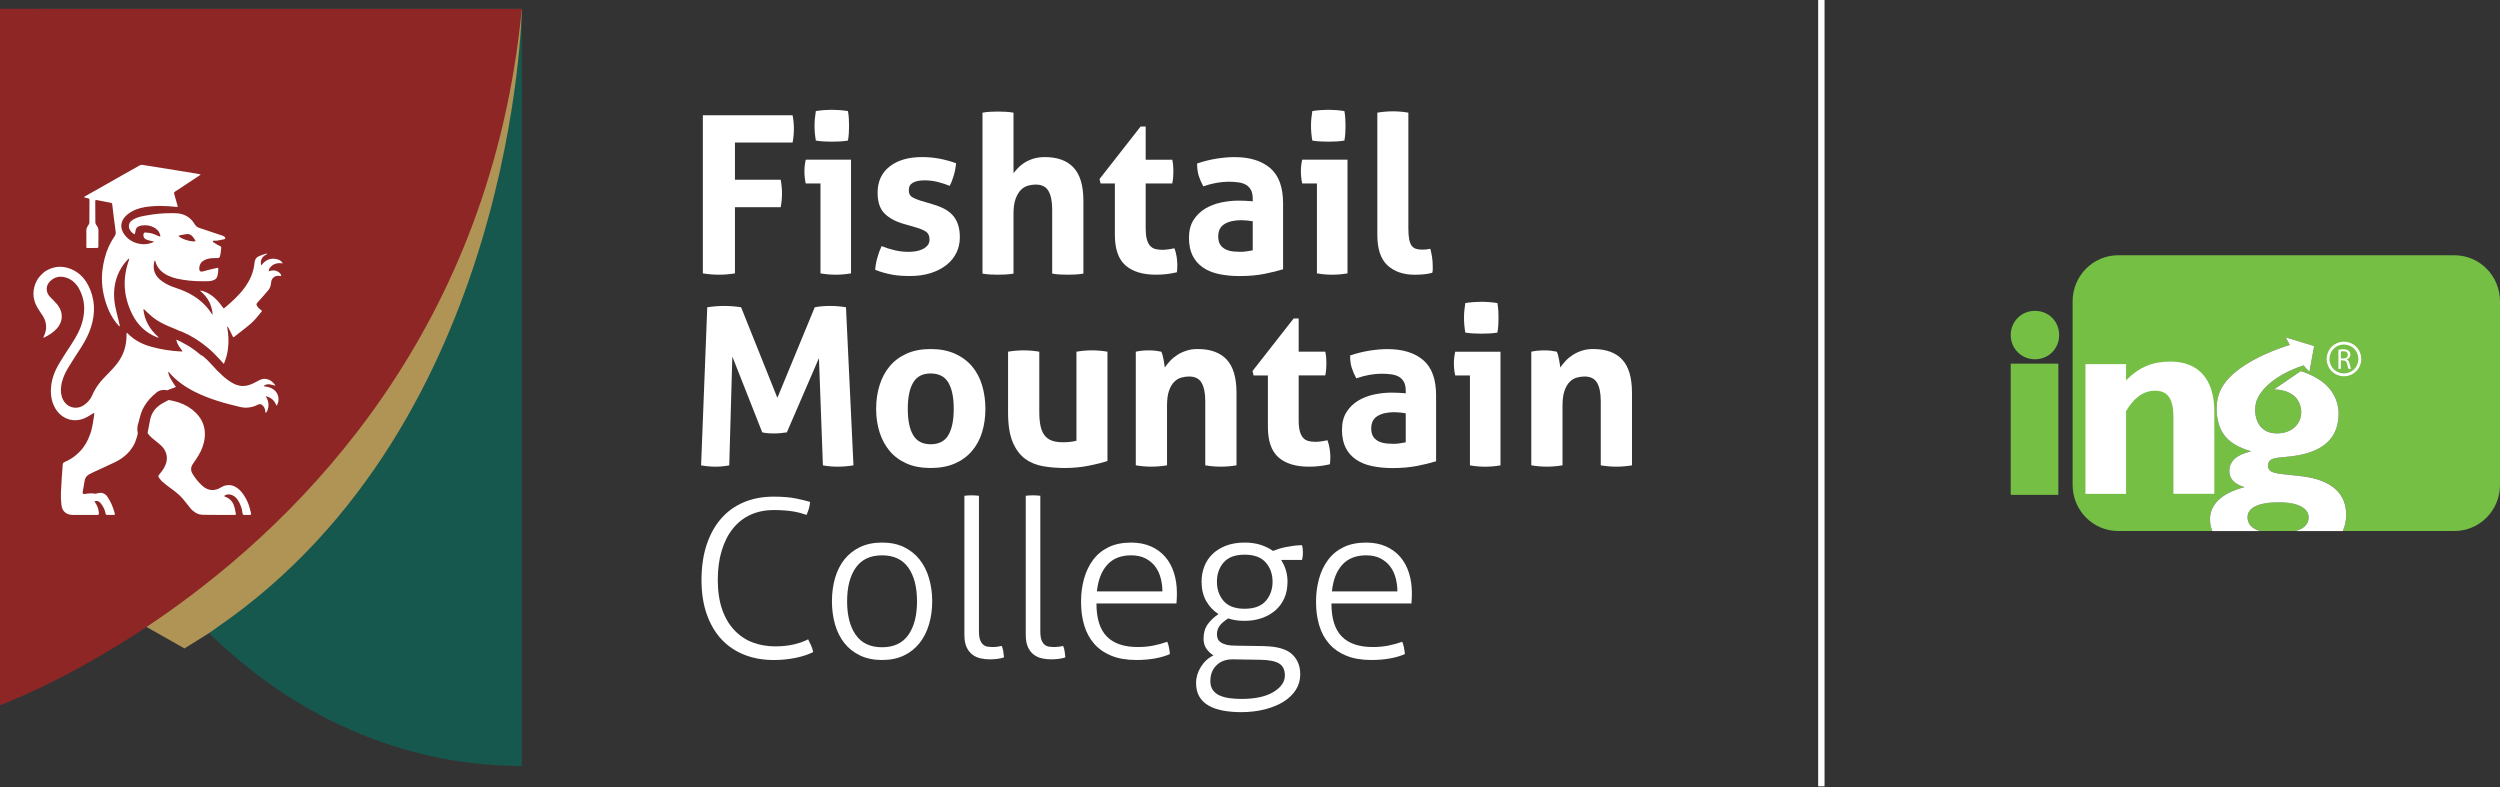<svg width="289" height="91" viewBox="0 0 289 91" fill="none" xmlns="http://www.w3.org/2000/svg">
<rect x="0" y="0" width="289" height="91" fill="#333333" stroke="none"/>
<path d="M60.323 1.021V88.551C45.383 88.551 31.813 81.755 21.744 70.669C10.886 58.713 4.109 41.757 4.109 22.96V1.021H60.325H60.323Z" fill="#16584E"/>
<path d="M60.321 1.021C60.321 1.021 59.68 48.769 25.078 72.537C24.728 72.777 24.395 73.044 24.034 73.269L21.323 74.959L14.312 70.99L60.321 1.021Z" fill="#B09455"/>
<path d="M60.323 1.021C56.732 37.966 35.241 59.728 18.924 71.123C8.383 78.487 0 81.519 0 81.519V1.021H60.323Z" fill="#8E2626"/>
<path d="M28.8 58.504C28.751 58.361 28.705 58.206 28.645 58.072C28.645 58.061 28.633 58.061 28.633 58.048C28.622 58.012 28.598 57.976 28.584 57.952C28.524 57.809 28.453 57.689 28.382 57.558C28.297 57.402 28.201 57.26 28.106 57.115C27.986 56.948 27.843 56.779 27.687 56.625C27.364 56.313 26.922 56.075 26.43 56.075C26.142 56.075 25.842 56.16 25.532 56.351C25.196 56.554 24.873 56.65 24.562 56.65C24.119 56.65 23.712 56.458 23.364 56.136C22.932 55.741 22.574 55.285 22.262 54.782C22.035 54.41 22.035 54.027 22.273 53.669C22.394 53.477 22.525 53.297 22.645 53.119C23.053 52.52 23.4 51.875 23.567 51.156C23.925 49.624 23.471 48.355 22.249 47.374C22.129 47.278 22.009 47.193 21.877 47.111C21.757 47.026 21.626 46.955 21.494 46.884C21.363 46.813 21.232 46.752 21.1 46.692C20.969 46.632 20.838 46.586 20.693 46.537C20.502 46.477 20.31 46.416 20.105 46.37C19.938 46.321 19.769 46.285 19.602 46.263C19.567 46.252 19.542 46.238 19.506 46.238H19.495C19.233 46.37 18.992 46.501 18.741 46.646C17.95 47.113 17.507 47.734 17.34 48.585C17.256 49.063 17.149 49.542 17.064 50.034V50.045C17.064 50.056 17.076 50.056 17.076 50.069C17.076 50.083 17.087 50.081 17.087 50.094C17.087 50.107 17.098 50.105 17.111 50.118C17.16 50.203 17.242 50.31 17.314 50.381C17.385 50.452 17.458 50.537 17.541 50.608C17.817 50.835 18.091 51.062 18.367 51.278C19.36 52.068 19.564 53.086 18.916 54.174C18.761 54.426 18.58 54.642 18.402 54.869C18.295 54.989 18.271 55.096 18.378 55.227C18.485 55.359 18.58 55.503 18.701 55.621C18.977 55.862 19.264 56.1 19.562 56.316C20.101 56.71 20.651 57.106 21.094 57.609C21.405 57.968 21.681 58.35 21.98 58.711C22.064 58.818 22.16 58.927 22.267 59.023H22.278L22.289 59.034C22.374 59.105 22.469 59.176 22.565 59.236C22.576 59.248 22.576 59.261 22.59 59.261C22.734 59.346 22.901 59.417 23.068 59.464C23.128 59.475 23.188 59.488 23.248 59.488C23.32 59.499 23.391 59.512 23.476 59.512C24.074 59.524 24.673 59.524 25.272 59.524H27.129C27.26 59.524 27.296 59.464 27.26 59.357C27.235 59.272 27.224 59.201 27.213 59.116C27.202 59.032 27.177 58.96 27.164 58.889C27.129 58.733 27.093 58.578 27.033 58.422C26.866 57.943 26.53 57.607 26.051 57.429C26.004 57.404 25.967 57.38 25.895 57.344C25.991 57.284 26.062 57.224 26.136 57.2C26.243 57.164 26.338 57.151 26.447 57.151C26.628 57.151 26.806 57.211 26.975 57.306C27.251 57.462 27.429 57.689 27.585 57.952C27.681 58.119 27.765 58.299 27.825 58.48C27.872 58.575 27.897 58.66 27.921 58.756C27.932 58.767 27.932 58.78 27.932 58.791C27.943 58.816 27.943 58.851 27.957 58.876C27.968 58.947 27.981 59.007 27.992 59.078C28.017 59.174 28.028 59.259 28.041 59.354C28.052 59.401 28.066 59.45 28.088 59.475C28.099 59.499 28.135 59.524 28.195 59.524H28.889C28.938 59.524 28.974 59.512 28.996 59.499C29.007 59.488 29.021 59.488 29.021 59.464C29.032 59.439 29.032 59.403 29.021 59.343C28.996 59.223 28.972 59.116 28.936 59.007C28.901 58.84 28.852 58.671 28.791 58.504H28.8ZM12.218 57.2C12.183 57.164 12.134 57.128 12.087 57.104C12.038 57.068 11.991 57.044 11.942 57.033C11.847 56.984 11.74 56.972 11.63 56.972C11.57 56.972 11.524 56.984 11.464 56.984C11.357 57.008 11.236 57.033 11.127 57.055C11.079 57.055 11.043 57.079 10.996 57.079H10.985C10.84 57.044 10.698 57.03 10.566 57.03C10.315 57.03 10.052 57.066 9.801 57.102C9.765 57.102 9.741 57.113 9.705 57.113C9.68 57.113 9.656 57.113 9.645 57.088C9.596 57.077 9.574 57.064 9.574 57.017C9.549 56.981 9.549 56.932 9.562 56.861C9.634 56.418 9.707 55.986 9.79 55.546C9.814 55.45 9.836 55.354 9.885 55.27C9.91 55.185 9.957 55.127 10.017 55.067C10.101 54.96 10.208 54.876 10.339 54.815C10.52 54.731 10.675 54.648 10.842 54.564C11.693 54.168 12.554 53.785 13.394 53.38C13.536 53.308 13.67 53.235 13.801 53.153C13.908 53.092 14.004 53.032 14.099 52.961L14.124 52.937C14.231 52.865 14.34 52.781 14.435 52.696C14.531 52.612 14.627 52.529 14.723 52.434C14.807 52.349 14.878 52.278 14.938 52.193C14.974 52.169 14.999 52.133 15.023 52.108C15.034 52.097 15.034 52.084 15.048 52.073C15.132 51.966 15.203 51.87 15.275 51.75C15.286 51.739 15.299 51.715 15.31 51.701C15.335 51.666 15.346 51.641 15.37 51.605C15.466 51.45 15.551 51.283 15.622 51.113C15.682 50.958 15.742 50.802 15.789 50.635C15.849 50.468 15.896 50.288 15.931 50.096C15.825 49.642 15.882 49.235 15.991 48.912C16.04 48.756 16.076 48.6 16.123 48.433C16.23 48.001 16.363 47.512 16.637 47.033C16.973 46.434 17.452 45.895 18.097 45.37C18.324 45.179 18.636 45.072 18.948 45.072C18.983 45.072 19.043 45.072 19.079 45.083C19.164 45.094 19.259 45.107 19.342 45.118C19.437 45.072 19.533 45.034 19.629 44.998C19.796 44.927 19.965 44.867 20.132 44.818C20.203 44.794 20.263 44.758 20.334 44.733C20.143 44.435 19.941 44.17 19.785 43.883C19.618 43.607 19.473 43.309 19.437 42.973C19.473 42.984 19.497 42.997 19.522 43.019C20.372 44.026 21.436 44.756 22.599 45.33C24.239 46.145 25.973 46.623 27.745 47.042C27.972 47.102 28.199 47.127 28.426 47.127C28.918 47.127 29.384 47.006 29.84 46.768C29.911 46.733 29.971 46.719 30.043 46.719C30.114 46.719 30.187 46.744 30.27 46.79C30.51 46.971 30.641 47.222 30.666 47.52C30.666 47.581 30.677 47.652 30.69 47.712C30.701 47.712 30.715 47.723 30.739 47.723C30.786 47.652 30.86 47.581 30.895 47.496C31.147 46.897 31.051 46.334 30.715 45.795C31.325 45.94 31.743 46.285 31.959 46.908C32.008 46.824 32.044 46.788 32.066 46.752C32.353 46.129 32.162 45.399 31.599 45.005C31.323 44.814 31.024 44.729 30.701 44.682C30.641 44.682 30.57 44.658 30.51 44.647V44.587C30.666 44.48 30.846 44.42 31.038 44.42C31.073 44.42 31.109 44.42 31.158 44.431C31.374 44.455 31.601 44.526 31.841 44.587C31.817 44.551 31.817 44.515 31.792 44.491C31.757 44.431 31.708 44.384 31.672 44.348C31.541 44.181 31.385 44.05 31.204 43.952C31.193 43.952 31.193 43.941 31.18 43.941C31.131 43.916 31.06 43.892 31 43.87C30.975 43.856 30.951 43.856 30.928 43.845C30.917 43.832 30.893 43.832 30.868 43.832C30.833 43.821 30.784 43.807 30.737 43.807C30.688 43.796 30.641 43.796 30.592 43.796C30.39 43.796 30.185 43.845 29.982 43.952C29.876 44.001 29.791 44.059 29.684 44.108H29.673C29.542 44.179 29.41 44.239 29.279 44.313C28.896 44.493 28.489 44.624 28.07 44.624C27.95 44.624 27.83 44.613 27.712 44.589C27.581 44.564 27.449 44.529 27.316 44.482C27.22 44.446 27.135 44.411 27.04 44.362C26.968 44.326 26.895 44.29 26.824 44.242C26.643 44.146 26.452 44.014 26.274 43.883C25.88 43.585 25.519 43.249 25.185 42.901C25.161 42.89 25.125 42.866 25.101 42.841C25.041 42.781 24.98 42.71 24.92 42.636C24.776 42.481 24.633 42.338 24.502 42.182C24.166 41.811 23.832 41.477 23.46 41.165C23.329 41.129 23.22 41.045 23.113 40.962C22.837 40.722 22.549 40.495 22.238 40.281C21.735 39.945 21.16 39.622 20.502 39.311C20.466 39.311 20.417 39.286 20.37 39.275C20.441 39.562 20.537 39.789 20.669 39.994C20.813 40.199 20.956 40.401 21.1 40.604C21.065 40.615 21.051 40.629 21.04 40.629H20.92C19.747 40.582 18.598 40.388 17.461 40.079C17.329 40.043 17.198 40.008 17.078 39.959C16.862 39.887 16.659 39.814 16.454 39.718C16.348 39.669 16.252 39.622 16.156 39.576C16.049 39.527 15.954 39.469 15.858 39.409C15.702 39.313 15.546 39.217 15.39 39.097C15.341 39.061 15.284 39.012 15.235 38.966C15.079 38.859 14.936 38.725 14.803 38.583L14.732 38.511C14.72 38.5 14.682 38.487 14.66 38.476C14.649 38.5 14.636 38.511 14.636 38.525C14.625 38.574 14.625 38.621 14.625 38.67C14.649 39.903 14.302 41.027 13.558 41.998C13.211 42.452 12.817 42.872 12.41 43.278C11.691 43.983 11.056 44.749 10.662 45.695C10.471 46.149 10.135 46.532 9.716 46.822C9.404 47.037 9.071 47.133 8.746 47.133C8.147 47.133 7.572 46.799 7.274 46.176C7.034 45.684 6.998 45.159 7.072 44.631C7.178 43.865 7.479 43.171 7.873 42.525C8.352 41.735 8.855 40.969 9.358 40.19C9.836 39.435 10.255 38.67 10.52 37.819C11.047 36.167 10.998 34.538 10.197 32.982C9.669 31.965 8.881 31.259 7.755 30.947C7.479 30.876 7.216 30.84 6.94 30.84C6.33 30.84 5.743 31.032 5.239 31.355C5.119 31.439 4.999 31.535 4.892 31.642C4.725 31.798 4.556 31.978 4.425 32.169C4.414 32.183 4.414 32.194 4.4 32.205C4.4 32.205 4.4 32.216 4.389 32.216C4.389 32.227 4.378 32.227 4.378 32.241C4.342 32.301 4.293 32.372 4.258 32.443C4.198 32.55 4.151 32.659 4.102 32.766C3.67 33.855 3.85 34.896 4.509 35.854C4.665 36.081 4.832 36.321 4.977 36.559C5.431 37.325 5.444 38.115 5.048 38.917C5.037 38.952 5.024 38.988 5.012 39.048C5.059 39.037 5.084 39.037 5.097 39.023C5.66 38.748 6.174 38.425 6.593 37.957C7.252 37.203 7.323 36.245 6.773 35.408C6.617 35.168 6.401 34.954 6.199 34.738C6.054 34.571 5.876 34.427 5.731 34.26C5.264 33.71 5.288 32.991 5.803 32.501C6.15 32.154 6.568 31.987 7 31.987C7.216 31.987 7.432 32.023 7.646 32.094C8.365 32.321 8.868 32.835 9.202 33.494C9.801 34.643 9.861 35.851 9.549 37.085C9.309 38.042 8.843 38.892 8.305 39.718C7.791 40.508 7.263 41.299 6.784 42.113C6.281 42.988 5.934 43.921 5.887 44.952C5.852 45.778 5.994 46.557 6.426 47.262C6.929 48.099 7.779 48.58 8.688 48.58C8.928 48.58 9.155 48.544 9.393 48.484C9.872 48.353 10.29 48.088 10.698 47.825C10.745 47.79 10.805 47.765 10.889 47.73V47.935C10.805 48.424 10.758 48.927 10.638 49.419C10.589 49.646 10.531 49.873 10.457 50.089C10.313 50.508 10.135 50.915 9.919 51.287C9.919 51.287 9.919 51.298 9.908 51.298C9.801 51.478 9.68 51.657 9.549 51.826C9.418 51.993 9.273 52.162 9.117 52.304C8.819 52.603 8.483 52.868 8.1 53.095C8.004 53.155 7.897 53.202 7.802 53.251C7.695 53.311 7.586 53.357 7.479 53.406C7.468 53.417 7.454 53.431 7.443 53.431C7.312 53.491 7.263 53.562 7.252 53.693C7.181 54.746 7.085 55.801 7.049 56.855C7.025 57.297 7.038 57.74 7.085 58.184C7.096 58.279 7.109 58.388 7.12 58.482C7.227 59.152 7.708 59.512 8.389 59.524H11.25C11.392 59.524 11.441 59.475 11.43 59.332C11.406 58.878 11.263 58.457 10.998 58.088C10.974 58.052 10.949 58.003 10.914 57.968C10.998 57.932 11.081 57.907 11.154 57.907C11.335 57.907 11.501 58.003 11.657 58.195C11.933 58.542 12.125 58.925 12.207 59.368C12.232 59.475 12.267 59.524 12.387 59.524H13.153C13.26 59.524 13.298 59.488 13.273 59.379C13.082 58.66 12.819 57.99 12.387 57.38C12.327 57.309 12.281 57.248 12.22 57.2H12.218ZM31.278 30.863C31.158 30.994 31.062 31.15 31.062 31.366C31.253 31.294 31.434 31.259 31.601 31.259C31.841 31.259 32.079 31.343 32.295 31.522C32.402 31.617 32.498 31.724 32.511 31.916C32.44 31.904 32.391 31.904 32.344 31.891C32.284 31.88 32.224 31.88 32.177 31.88C31.723 31.88 31.376 32.178 31.34 32.67C31.316 32.993 31.22 33.305 31.017 33.545C30.621 34.013 30.227 34.467 29.82 34.91C29.64 35.101 29.593 35.172 29.724 35.388C29.831 35.555 29.976 35.7 30.132 35.807C30.299 35.938 30.334 35.927 30.178 36.094C29.82 36.526 29.484 36.969 29.076 37.338C28.442 37.888 27.761 38.391 27.102 38.919C27.042 38.968 27.006 38.979 26.982 38.979C26.946 38.979 26.922 38.93 26.875 38.834C26.73 38.511 26.563 38.2 26.396 37.877C26.385 37.842 26.347 37.817 26.312 37.781C26.3 37.77 26.287 37.77 26.252 37.757C26.418 38.643 26.467 39.504 26.347 40.355C26.276 40.929 26.12 41.503 25.88 42.067C25.688 41.875 25.508 41.659 25.317 41.457C24.898 40.989 24.455 40.559 23.988 40.177C23.077 39.411 22.095 38.799 21.031 38.345C20.96 38.32 20.9 38.296 20.829 38.273C20.818 38.273 20.793 38.262 20.78 38.262L20.709 38.238C20.457 38.106 20.219 38.011 19.967 37.915C19.8 37.844 19.62 37.773 19.453 37.699C18.794 37.412 18.173 37.089 17.61 36.633C17.311 36.395 17.047 36.118 16.759 35.856L16.639 35.736C16.615 35.749 16.604 35.76 16.579 35.771C16.71 37.076 17.345 38.117 18.327 38.979C18.316 38.99 18.302 39.015 18.291 39.026C18.231 39.001 18.171 39.001 18.111 38.979C16.831 38.451 15.896 37.554 15.286 36.321C14.268 34.286 14.137 32.192 14.914 30.048C14.925 30.012 14.925 29.963 14.938 29.928L14.903 29.892C14.832 29.952 14.758 29.999 14.7 30.072C14.211 30.587 13.85 31.186 13.587 31.833C13.144 32.971 13.098 34.144 13.3 35.317C13.349 35.569 13.407 35.82 13.467 36.072C13.587 36.586 13.719 37.089 13.839 37.592C13.85 37.639 13.85 37.677 13.828 37.735C13.792 37.699 13.732 37.663 13.696 37.628C13.013 36.873 12.559 35.987 12.247 35.03C11.853 33.797 11.684 32.539 11.84 31.234C11.9 30.756 11.982 30.288 12.102 29.845C12.329 28.959 12.69 28.122 13.227 27.343C13.358 27.163 13.407 26.996 13.371 26.769C13.227 25.727 13.095 24.674 12.975 23.632C12.964 23.583 12.951 23.537 12.926 23.512V23.501C12.902 23.465 12.855 23.452 12.806 23.441C12.256 23.345 11.717 23.236 11.179 23.129C11.154 23.118 11.13 23.118 11.107 23.118C11.036 23.118 11.012 23.165 11.012 23.274C11.012 24.089 11.012 24.901 11.023 25.716C11.023 25.812 11.058 25.921 11.13 26.003C11.274 26.183 11.37 26.386 11.381 26.626C11.381 27.261 11.37 27.884 11.37 28.505C11.37 28.625 11.321 28.661 11.214 28.661C10.856 28.661 10.484 28.672 10.126 28.672H10.09C10.005 28.672 9.97 28.623 9.983 28.53V26.615C9.983 26.399 10.09 26.208 10.21 26.028C10.27 25.943 10.331 25.836 10.331 25.74C10.342 24.866 10.331 23.993 10.342 23.118C10.342 22.998 10.293 22.951 10.186 22.927C10.03 22.902 9.888 22.855 9.732 22.82V22.771C9.781 22.735 9.816 22.7 9.863 22.675C11.43 21.789 13 20.903 14.556 20.017C15.094 19.719 15.622 19.418 16.147 19.12C16.207 19.084 16.303 19.049 16.388 19.049C16.412 19.049 16.434 19.06 16.459 19.06C17.777 19.265 19.092 19.479 20.421 19.694C21.247 19.839 22.087 19.97 22.912 20.102C22.997 20.113 23.068 20.137 23.2 20.173C23.115 20.233 23.079 20.28 23.033 20.304C22.1 20.928 21.165 21.549 20.219 22.161C20.123 22.232 20.099 22.292 20.134 22.401C20.265 22.833 20.386 23.276 20.506 23.706C20.566 23.873 20.566 23.922 20.457 23.922C20.421 23.922 20.386 23.911 20.337 23.911C19.713 23.851 19.092 23.804 18.469 23.804C18.062 23.804 17.668 23.828 17.26 23.875H17.225C16.519 23.96 15.836 24.102 15.214 24.463C14.988 24.594 14.772 24.739 14.591 24.917C13.897 25.576 13.837 26.377 14.4 27.143C14.854 27.753 15.562 28.125 16.292 28.209C16.399 28.22 16.519 28.234 16.628 28.234C16.975 28.234 17.309 28.162 17.634 28.029C17.681 28.004 17.719 27.98 17.815 27.933C17.694 27.909 17.634 27.884 17.574 27.873C17.369 27.824 17.167 27.788 16.975 27.717C16.688 27.622 16.544 27.394 16.579 27.118C16.59 26.974 16.65 26.878 16.795 26.878H16.82C17.071 26.902 17.334 26.927 17.574 26.985C17.85 27.069 18.102 27.201 18.351 27.308C18.411 27.332 18.471 27.332 18.531 27.332C18.531 27.283 18.531 27.212 18.52 27.165C18.4 26.733 18.113 26.435 17.719 26.255C17.421 26.112 17.109 26.039 16.786 26.039C16.715 26.039 16.644 26.039 16.57 26.05C16.463 26.05 16.343 26.061 16.234 26.099C15.898 26.17 15.695 26.361 15.66 26.722C15.649 26.771 15.649 26.818 15.635 26.865C15.611 26.936 15.6 27.009 15.575 27.081C15.504 27.045 15.408 27.02 15.348 26.96C15.132 26.78 14.941 26.553 14.905 26.255C14.87 25.858 15.05 25.585 15.373 25.393C15.78 25.142 16.234 25.035 16.69 24.95C16.75 24.939 16.811 24.926 16.871 24.915C17.841 24.734 18.81 24.639 19.791 24.639C19.958 24.639 20.139 24.65 20.306 24.65C21.252 24.674 22.017 25.093 22.507 25.919C22.652 26.146 22.819 26.277 23.057 26.35C23.919 26.638 24.769 26.925 25.63 27.212C25.726 27.247 25.833 27.283 25.929 27.343C25.989 27.379 26.036 27.45 26.049 27.523C26.049 27.559 25.978 27.644 25.929 27.655C25.642 27.715 25.354 27.775 25.078 27.822H24.707C24.671 27.833 24.611 27.846 24.6 27.871C24.589 27.906 24.611 27.966 24.649 27.991C24.876 28.134 25.116 28.303 25.368 28.41C25.524 28.481 25.608 28.541 25.57 28.721C25.535 28.997 25.521 29.284 25.45 29.558C25.403 29.785 25.308 29.834 25.103 29.834H24.84C24.408 29.834 23.965 29.883 23.582 30.097C23.2 30.313 23.033 30.647 23.033 31.079C23.033 31.283 23.128 31.401 23.309 31.401C23.333 31.401 23.355 31.39 23.393 31.39C23.573 31.355 23.752 31.294 23.932 31.246C24.304 31.161 24.673 31.054 25.045 30.983C25.092 30.97 25.13 30.958 25.152 30.958C25.223 30.958 25.247 31.018 25.236 31.15C25.225 31.377 25.201 31.617 25.152 31.844C25.092 32.132 24.911 32.336 24.624 32.408C24.457 32.457 24.301 32.503 24.134 32.503C23.907 32.514 23.68 32.514 23.451 32.514C22.423 32.514 21.392 32.43 20.375 32.192C19.705 32.025 19.07 31.76 18.567 31.27C18.269 30.972 18.064 30.625 17.968 30.217C17.957 30.181 17.933 30.146 17.884 30.097C17.872 30.157 17.848 30.204 17.835 30.264C17.608 31.221 17.942 31.94 18.721 32.503C19.199 32.851 19.727 33.089 20.288 33.269C21.042 33.521 21.784 33.819 22.454 34.262C23.255 34.776 23.927 35.424 24.442 36.225C24.477 36.285 24.513 36.332 24.584 36.381C24.549 35.842 24.404 35.328 24.166 34.85C23.914 34.371 23.567 33.975 23.148 33.627C23.16 33.616 23.16 33.603 23.173 33.592C23.233 33.592 23.293 33.603 23.353 33.616C24.072 33.819 24.658 34.24 25.161 34.778C25.388 35.019 25.568 35.293 25.771 35.555C25.806 35.604 25.831 35.64 25.866 35.64C25.891 35.64 25.915 35.629 25.951 35.604C26.777 34.899 27.603 34.18 28.248 33.294C28.894 32.419 29.326 31.462 29.421 30.373C29.446 30.015 29.624 29.75 29.949 29.607C30.201 29.5 30.463 29.416 30.715 29.331C30.726 29.32 30.75 29.32 30.762 29.32C30.811 29.32 30.857 29.345 30.906 29.356C30.666 29.487 30.416 29.607 30.283 29.859C30.152 30.11 30.103 30.373 30.198 30.685C30.581 30.181 31.035 29.905 31.574 29.905C31.73 29.905 31.897 29.93 32.077 29.977C32.376 30.061 32.616 30.264 32.676 30.455C32.545 30.431 32.413 30.42 32.293 30.42C31.91 30.42 31.563 30.551 31.276 30.863H31.278ZM20.635 27.261C20.838 27.559 21.819 27.906 22.407 27.906C22.492 27.906 22.563 27.895 22.623 27.882C22.552 27.762 22.492 27.655 22.42 27.546C22.229 27.247 21.988 27.054 21.655 27.054C21.583 27.054 21.523 27.067 21.452 27.078C21.236 27.114 21.02 27.15 20.806 27.198C20.746 27.21 20.7 27.234 20.64 27.259L20.635 27.261Z" fill="white"/>
<path d="M81.25 13.326H91.621C91.724 13.834 91.773 14.352 91.773 14.878C91.773 15.437 91.722 15.971 91.621 16.478H84.961V20.775H90.248C90.35 21.318 90.399 21.843 90.399 22.351C90.399 22.894 90.348 23.426 90.248 23.951H84.961V31.602C84.317 31.705 83.708 31.756 83.131 31.756C82.503 31.756 81.878 31.705 81.25 31.602V13.326Z" fill="white"/>
<path d="M94.847 21.206H93.144C93.092 20.986 93.055 20.752 93.03 20.507C93.005 20.262 92.992 20.029 92.992 19.808C92.992 19.352 93.043 18.902 93.144 18.461H98.379V31.602C97.769 31.704 97.175 31.756 96.601 31.756C96.026 31.756 95.457 31.704 94.847 31.602V21.206ZM94.312 16.249C94.21 15.672 94.161 15.104 94.161 14.546C94.161 13.987 94.212 13.437 94.312 12.843C94.599 12.792 94.909 12.754 95.24 12.729C95.57 12.705 95.873 12.691 96.142 12.691C96.429 12.691 96.743 12.705 97.084 12.729C97.422 12.754 97.736 12.792 98.023 12.843C98.074 13.13 98.108 13.415 98.126 13.693C98.141 13.974 98.15 14.256 98.15 14.546C98.15 14.817 98.141 15.096 98.126 15.385C98.108 15.672 98.074 15.961 98.023 16.249C97.736 16.3 97.427 16.333 97.095 16.351C96.763 16.369 96.456 16.376 96.167 16.376C95.895 16.376 95.59 16.367 95.252 16.351C94.913 16.333 94.599 16.3 94.31 16.249H94.312Z" fill="white"/>
<path d="M104.475 25.885C103.527 25.613 102.786 25.21 102.252 24.678C101.717 24.144 101.45 23.345 101.45 22.276C101.45 20.99 101.911 19.981 102.835 19.251C103.759 18.523 105.016 18.158 106.608 18.158C107.269 18.158 107.921 18.218 108.565 18.336C109.208 18.454 109.86 18.632 110.521 18.871C110.488 19.311 110.403 19.77 110.268 20.242C110.132 20.716 109.972 21.132 109.785 21.486C109.377 21.317 108.93 21.168 108.438 21.041C107.946 20.914 107.429 20.849 106.888 20.849C106.312 20.849 105.862 20.939 105.542 21.117C105.219 21.295 105.059 21.578 105.059 21.967C105.059 22.357 105.172 22.602 105.401 22.755C105.631 22.907 105.956 23.051 106.381 23.187L107.83 23.619C108.304 23.755 108.732 23.919 109.115 24.115C109.495 24.311 109.822 24.552 110.094 24.839C110.366 25.126 110.577 25.482 110.728 25.907C110.88 26.33 110.958 26.847 110.958 27.459C110.958 28.071 110.826 28.67 110.564 29.213C110.301 29.756 109.92 30.226 109.42 30.624C108.919 31.023 108.313 31.337 107.603 31.564C106.891 31.793 106.087 31.907 105.188 31.907C104.78 31.907 104.409 31.893 104.07 31.869C103.732 31.844 103.405 31.802 103.091 31.742C102.777 31.682 102.467 31.61 102.162 31.526C101.858 31.441 101.528 31.332 101.172 31.196C101.205 30.738 101.285 30.277 101.415 29.812C101.541 29.346 101.706 28.892 101.911 28.452C102.47 28.672 102.999 28.837 103.5 28.948C103.999 29.059 104.52 29.113 105.063 29.113C105.301 29.113 105.559 29.093 105.838 29.05C106.118 29.008 106.376 28.933 106.612 28.821C106.851 28.712 107.049 28.567 107.209 28.389C107.369 28.211 107.452 27.98 107.452 27.69C107.452 27.283 107.329 26.991 107.082 26.813C106.837 26.635 106.494 26.479 106.054 26.343L104.478 25.885H104.475Z" fill="white"/>
<path d="M113.578 13.023C113.865 12.972 114.164 12.939 114.466 12.921C114.771 12.903 115.067 12.896 115.357 12.896C115.646 12.896 115.942 12.905 116.245 12.921C116.55 12.939 116.855 12.972 117.16 13.023V20.013C117.278 19.862 117.436 19.679 117.63 19.468C117.823 19.256 118.066 19.054 118.353 18.858C118.64 18.664 118.988 18.497 119.395 18.361C119.802 18.226 120.268 18.159 120.793 18.159C122.251 18.159 123.355 18.566 124.11 19.379C124.864 20.191 125.241 21.471 125.241 23.217V31.629C124.936 31.68 124.631 31.714 124.326 31.731C124.021 31.749 123.725 31.756 123.435 31.756C123.146 31.756 122.85 31.747 122.547 31.731C122.242 31.714 121.937 31.68 121.632 31.629V24.183C121.632 23.268 121.487 22.564 121.2 22.072C120.913 21.581 120.421 21.336 119.727 21.336C119.439 21.336 119.141 21.378 118.838 21.462C118.533 21.547 118.257 21.712 118.012 21.959C117.768 22.206 117.563 22.549 117.403 22.987C117.24 23.428 117.16 24.005 117.16 24.715V31.629C116.855 31.68 116.55 31.714 116.245 31.731C115.94 31.749 115.644 31.756 115.357 31.756C115.07 31.756 114.776 31.747 114.48 31.731C114.184 31.714 113.883 31.68 113.578 31.629V13.023Z" fill="white"/>
<path d="M128.88 21.207H127.228L127.102 20.7L131.854 14.625H132.44V18.463H135.516C135.567 18.717 135.601 18.946 135.619 19.148C135.634 19.351 135.643 19.565 135.643 19.783C135.643 20.021 135.634 20.248 135.619 20.468C135.601 20.689 135.567 20.934 135.516 21.205H132.44V26.365C132.44 26.891 132.482 27.314 132.567 27.637C132.651 27.959 132.774 28.213 132.936 28.398C133.096 28.585 133.295 28.712 133.533 28.779C133.769 28.845 134.049 28.881 134.372 28.881C134.626 28.881 134.875 28.859 135.122 28.816C135.367 28.774 135.583 28.736 135.77 28.703C135.888 29.026 135.973 29.36 136.024 29.707C136.075 30.054 136.099 30.363 136.099 30.635C136.099 30.822 136.095 30.978 136.086 31.105C136.077 31.232 136.064 31.354 136.048 31.474C135.269 31.661 134.463 31.755 133.633 31.755C132.09 31.755 130.913 31.394 130.1 30.675C129.288 29.956 128.88 28.781 128.88 27.156V21.207Z" fill="white"/>
<path d="M144.816 22.962C144.816 22.554 144.747 22.225 144.613 21.971C144.478 21.717 144.291 21.517 144.055 21.374C143.816 21.23 143.525 21.134 143.177 21.083C142.83 21.032 142.445 21.007 142.022 21.007C141.107 21.007 140.132 21.185 139.099 21.541C138.861 21.101 138.685 20.686 138.565 20.297C138.447 19.907 138.387 19.442 138.387 18.899C139.133 18.645 139.878 18.458 140.624 18.34C141.37 18.222 142.064 18.162 142.708 18.162C144.471 18.162 145.847 18.585 146.837 19.433C147.828 20.281 148.324 21.637 148.324 23.5V31.125C147.73 31.312 147.011 31.49 146.165 31.659C145.317 31.828 144.36 31.913 143.293 31.913C142.43 31.913 141.637 31.837 140.916 31.683C140.195 31.532 139.578 31.276 139.059 30.922C138.543 30.566 138.144 30.11 137.864 29.549C137.586 28.99 137.445 28.304 137.445 27.489C137.445 26.675 137.619 25.994 137.966 25.444C138.313 24.894 138.763 24.453 139.313 24.121C139.863 23.792 140.477 23.554 141.156 23.409C141.833 23.264 142.512 23.193 143.189 23.193C143.681 23.193 144.222 23.218 144.816 23.269V22.964V22.962ZM144.816 25.579C144.613 25.546 144.393 25.517 144.155 25.49C143.917 25.466 143.705 25.453 143.52 25.453C142.69 25.453 142.033 25.602 141.55 25.898C141.067 26.194 140.827 26.672 140.827 27.334C140.827 27.774 140.92 28.113 141.105 28.351C141.292 28.589 141.517 28.763 141.78 28.872C142.042 28.983 142.32 29.05 142.619 29.074C142.915 29.099 143.173 29.112 143.393 29.112C143.647 29.112 143.901 29.092 144.155 29.05C144.409 29.008 144.629 28.97 144.816 28.936V25.582V25.579Z" fill="white"/>
<path d="M152.237 21.206H150.534C150.483 20.986 150.445 20.752 150.421 20.507C150.396 20.262 150.383 20.029 150.383 19.808C150.383 19.352 150.434 18.902 150.534 18.461H155.77V31.602C155.16 31.704 154.566 31.756 153.991 31.756C153.417 31.756 152.847 31.704 152.237 31.602V21.206ZM151.703 16.249C151.6 15.672 151.552 15.104 151.552 14.546C151.552 13.987 151.603 13.437 151.703 12.843C151.99 12.792 152.299 12.754 152.631 12.729C152.961 12.705 153.263 12.691 153.533 12.691C153.82 12.691 154.134 12.705 154.474 12.729C154.813 12.754 155.127 12.792 155.414 12.843C155.465 13.13 155.498 13.415 155.516 13.693C155.532 13.974 155.541 14.256 155.541 14.546C155.541 14.817 155.532 15.096 155.516 15.385C155.498 15.672 155.465 15.961 155.414 16.249C155.127 16.3 154.817 16.333 154.485 16.351C154.154 16.369 153.847 16.376 153.557 16.376C153.286 16.376 152.981 16.367 152.642 16.351C152.304 16.333 151.99 16.3 151.701 16.249H151.703Z" fill="white"/>
<path d="M159.223 13.023C159.833 12.92 160.434 12.869 161.029 12.869C161.623 12.869 162.197 12.92 162.807 13.023V26.366C162.807 26.891 162.836 27.314 162.896 27.637C162.954 27.96 163.048 28.209 163.175 28.387C163.301 28.565 163.466 28.688 163.671 28.757C163.874 28.826 164.129 28.859 164.432 28.859C164.568 28.859 164.715 28.85 164.877 28.835C165.038 28.817 165.196 28.792 165.347 28.759C165.534 29.453 165.625 30.13 165.625 30.791V31.161C165.625 31.272 165.608 31.395 165.574 31.53C165.303 31.615 164.978 31.675 164.595 31.709C164.214 31.742 163.862 31.76 163.54 31.76C162.235 31.76 161.189 31.399 160.401 30.68C159.613 29.961 159.219 28.786 159.219 27.161V13.029L159.223 13.023Z" fill="white"/>
<path d="M81.757 35.521C82.434 35.418 83.086 35.367 83.714 35.367C84.375 35.367 85.027 35.418 85.671 35.521L89.864 45.992L94.185 35.521C94.711 35.418 95.294 35.367 95.939 35.367C96.585 35.367 97.202 35.418 97.796 35.521L98.66 53.795C98.016 53.897 97.406 53.948 96.83 53.948C96.253 53.948 95.686 53.897 95.127 53.795L94.671 41.391L90.96 49.981C90.722 50.015 90.477 50.046 90.223 50.071C89.969 50.095 89.715 50.108 89.462 50.108C89.241 50.108 89.021 50.099 88.8 50.084C88.58 50.066 88.351 50.033 88.115 49.981L84.658 41.213L84.301 53.795C83.76 53.897 83.235 53.948 82.725 53.948C82.182 53.948 81.623 53.897 81.047 53.795L81.759 35.521H81.757Z" fill="white"/>
<path d="M107.583 54.1C106.515 54.1 105.589 53.927 104.801 53.58C104.013 53.232 103.36 52.749 102.844 52.13C102.328 51.511 101.938 50.788 101.675 49.958C101.413 49.127 101.281 48.228 101.281 47.264C101.281 46.3 101.413 45.392 101.675 44.544C101.938 43.696 102.328 42.963 102.844 42.344C103.36 41.726 104.013 41.238 104.801 40.882C105.589 40.526 106.517 40.348 107.583 40.348C108.65 40.348 109.582 40.526 110.379 40.882C111.176 41.238 111.837 41.726 112.363 42.344C112.888 42.963 113.278 43.696 113.531 44.544C113.785 45.392 113.912 46.298 113.912 47.264C113.912 48.23 113.785 49.127 113.531 49.958C113.278 50.788 112.888 51.511 112.363 52.13C111.837 52.749 111.176 53.232 110.379 53.58C109.582 53.927 108.652 54.1 107.583 54.1ZM107.583 51.356C108.532 51.356 109.215 51.004 109.629 50.3C110.043 49.597 110.252 48.584 110.252 47.264C110.252 45.944 110.045 44.929 109.629 44.228C109.215 43.524 108.532 43.173 107.583 43.173C106.635 43.173 105.978 43.524 105.562 44.228C105.146 44.931 104.939 45.944 104.939 47.264C104.939 48.584 105.146 49.599 105.562 50.3C105.976 51.004 106.651 51.356 107.583 51.356Z" fill="white"/>
<path d="M116.531 40.656C117.141 40.553 117.742 40.502 118.337 40.502C118.931 40.502 119.532 40.553 120.142 40.656V47.619C120.142 48.314 120.198 48.886 120.307 49.335C120.416 49.785 120.587 50.141 120.814 50.402C121.044 50.664 121.326 50.851 121.667 50.96C122.005 51.072 122.404 51.125 122.862 51.125C123.49 51.125 124.015 51.065 124.438 50.947V40.654C125.048 40.551 125.64 40.5 126.217 40.5C126.794 40.5 127.412 40.551 128.022 40.654V53.287C127.479 53.474 126.765 53.656 125.874 53.834C124.984 54.012 124.058 54.101 123.092 54.101C122.228 54.101 121.397 54.032 120.601 53.899C119.804 53.763 119.105 53.476 118.504 53.035C117.903 52.594 117.424 51.951 117.068 51.103C116.712 50.255 116.533 49.128 116.533 47.721V40.656H116.531Z" fill="white"/>
<path d="M131.297 40.655C131.535 40.604 131.771 40.566 132.009 40.541C132.245 40.517 132.508 40.504 132.797 40.504C133.087 40.504 133.338 40.517 133.559 40.541C133.779 40.566 134.008 40.604 134.244 40.655C134.295 40.739 134.342 40.862 134.384 41.024C134.427 41.185 134.465 41.354 134.5 41.532C134.534 41.71 134.563 41.884 134.589 42.053C134.614 42.222 134.636 42.367 134.654 42.485C134.823 42.231 135.026 41.977 135.264 41.721C135.5 41.467 135.776 41.238 136.09 41.035C136.404 40.833 136.755 40.666 137.145 40.539C137.534 40.412 137.966 40.348 138.44 40.348C139.932 40.348 141.054 40.755 141.808 41.568C142.563 42.38 142.939 43.66 142.939 45.405V53.793C142.329 53.896 141.728 53.947 141.134 53.947C140.54 53.947 139.939 53.896 139.329 53.793V46.371C139.329 45.456 139.188 44.753 138.91 44.261C138.63 43.769 138.144 43.524 137.448 43.524C137.16 43.524 136.862 43.567 136.559 43.651C136.254 43.736 135.978 43.901 135.733 44.148C135.489 44.395 135.288 44.737 135.137 45.176C134.983 45.617 134.908 46.193 134.908 46.904V53.791C134.298 53.893 133.697 53.945 133.102 53.945C132.508 53.945 131.907 53.893 131.297 53.791V40.65V40.655Z" fill="white"/>
<path d="M146.568 43.401H144.916L144.789 42.893L149.542 36.818H150.127V40.656H153.204C153.255 40.91 153.288 41.139 153.306 41.342C153.322 41.544 153.331 41.758 153.331 41.976C153.331 42.214 153.322 42.441 153.306 42.662C153.288 42.882 153.255 43.127 153.204 43.399H150.127V48.559C150.127 49.084 150.17 49.507 150.254 49.83C150.339 50.153 150.461 50.406 150.624 50.591C150.784 50.778 150.982 50.905 151.22 50.972C151.456 51.039 151.737 51.074 152.059 51.074C152.313 51.074 152.563 51.052 152.81 51.01C153.055 50.967 153.27 50.929 153.457 50.896C153.575 51.219 153.66 51.553 153.711 51.9C153.762 52.247 153.787 52.557 153.787 52.828C153.787 53.015 153.782 53.171 153.774 53.298C153.765 53.425 153.751 53.547 153.736 53.668C152.957 53.855 152.151 53.948 151.32 53.948C149.778 53.948 148.6 53.587 147.788 52.868C146.975 52.149 146.568 50.974 146.568 49.349V43.401Z" fill="white"/>
<path d="M162.503 45.157C162.503 44.749 162.434 44.42 162.301 44.166C162.165 43.913 161.978 43.712 161.742 43.57C161.504 43.425 161.212 43.329 160.865 43.278C160.518 43.227 160.133 43.202 159.71 43.202C158.795 43.202 157.82 43.38 156.787 43.737C156.549 43.296 156.373 42.882 156.253 42.492C156.135 42.103 156.074 41.637 156.074 41.094C156.82 40.84 157.566 40.654 158.312 40.535C159.057 40.417 159.752 40.357 160.395 40.357C162.158 40.357 163.534 40.78 164.525 41.629C165.515 42.477 166.012 43.832 166.012 45.696V53.32C165.417 53.507 164.698 53.685 163.852 53.854C163.004 54.023 162.047 54.108 160.981 54.108C160.117 54.108 159.325 54.032 158.603 53.879C157.882 53.727 157.265 53.471 156.747 53.117C156.23 52.761 155.832 52.305 155.551 51.744C155.273 51.185 155.133 50.499 155.133 49.685C155.133 48.87 155.306 48.189 155.654 47.639C156.001 47.089 156.451 46.648 157.001 46.317C157.55 45.987 158.165 45.749 158.844 45.604C159.52 45.46 160.199 45.388 160.876 45.388C161.368 45.388 161.909 45.413 162.503 45.464V45.159V45.157ZM162.503 47.775C162.301 47.741 162.08 47.712 161.842 47.686C161.604 47.661 161.393 47.648 161.208 47.648C160.377 47.648 159.721 47.797 159.238 48.093C158.755 48.389 158.514 48.868 158.514 49.529C158.514 49.97 158.608 50.308 158.793 50.546C158.979 50.784 159.204 50.958 159.467 51.067C159.73 51.178 160.008 51.245 160.306 51.27C160.602 51.294 160.861 51.308 161.081 51.308C161.335 51.308 161.588 51.288 161.842 51.245C162.096 51.203 162.316 51.165 162.503 51.132V47.777V47.775Z" fill="white"/>
<path d="M169.925 43.401H168.222C168.17 43.181 168.133 42.947 168.108 42.703C168.084 42.458 168.07 42.224 168.07 42.004C168.07 41.547 168.122 41.097 168.222 40.657H173.457V53.797C172.848 53.9 172.253 53.951 171.679 53.951C171.104 53.951 170.535 53.9 169.925 53.797V43.401ZM169.39 38.444C169.288 37.867 169.239 37.3 169.239 36.741C169.239 36.182 169.29 35.633 169.39 35.038C169.678 34.987 169.987 34.949 170.319 34.925C170.648 34.9 170.951 34.887 171.22 34.887C171.507 34.887 171.821 34.9 172.162 34.925C172.5 34.949 172.814 34.987 173.101 35.038C173.152 35.325 173.186 35.61 173.204 35.889C173.219 36.169 173.228 36.452 173.228 36.741C173.228 37.013 173.219 37.291 173.204 37.58C173.186 37.867 173.152 38.157 173.101 38.444C172.814 38.495 172.505 38.529 172.173 38.546C171.841 38.564 171.534 38.571 171.245 38.571C170.973 38.571 170.668 38.562 170.33 38.546C169.991 38.529 169.678 38.495 169.388 38.444H169.39Z" fill="white"/>
<path d="M177.016 40.655C177.254 40.604 177.49 40.566 177.728 40.541C177.964 40.517 178.227 40.504 178.516 40.504C178.805 40.504 179.057 40.517 179.277 40.541C179.498 40.566 179.727 40.604 179.963 40.655C180.014 40.739 180.061 40.862 180.103 41.024C180.146 41.185 180.183 41.354 180.219 41.532C180.252 41.71 180.281 41.884 180.308 42.053C180.332 42.222 180.355 42.367 180.373 42.485C180.542 42.231 180.744 41.977 180.983 41.721C181.218 41.467 181.495 41.238 181.808 41.035C182.122 40.833 182.474 40.666 182.864 40.539C183.253 40.412 183.685 40.348 184.159 40.348C185.651 40.348 186.773 40.755 187.527 41.568C188.282 42.38 188.658 43.66 188.658 45.405V53.793C188.048 53.896 187.447 53.947 186.853 53.947C186.258 53.947 185.657 53.896 185.047 53.793V46.371C185.047 45.456 184.907 44.753 184.629 44.261C184.348 43.769 183.863 43.524 183.166 43.524C182.879 43.524 182.581 43.567 182.278 43.651C181.973 43.736 181.697 43.901 181.452 44.148C181.207 44.395 181.007 44.737 180.856 45.176C180.702 45.617 180.626 46.193 180.626 46.904V53.791C180.016 53.893 179.415 53.945 178.821 53.945C178.227 53.945 177.626 53.893 177.016 53.791V40.65V40.655Z" fill="white"/>
<path d="M93.42 73.907C93.555 74.161 93.673 74.408 93.776 74.644C93.878 74.882 93.954 75.127 94.005 75.381C93.428 75.668 92.743 75.893 91.946 76.056C91.149 76.216 90.31 76.298 89.43 76.298C88.193 76.298 87.062 76.096 86.038 75.688C85.012 75.281 84.137 74.689 83.407 73.91C82.679 73.13 82.111 72.164 81.704 71.011C81.296 69.858 81.094 68.538 81.094 67.047C81.094 65.555 81.292 64.162 81.69 62.966C82.089 61.771 82.648 60.765 83.369 59.941C84.088 59.12 84.96 58.492 85.987 58.06C87.013 57.628 88.159 57.412 89.43 57.412C90.499 57.412 91.387 57.488 92.1 57.641C92.812 57.793 93.328 57.922 93.651 58.022C93.615 58.327 93.571 58.581 93.511 58.783C93.451 58.986 93.362 59.233 93.244 59.52C93.023 59.453 92.799 59.384 92.569 59.318C92.34 59.251 92.082 59.191 91.795 59.14C91.507 59.088 91.171 59.046 90.791 59.013C90.41 58.979 89.965 58.962 89.455 58.962C88.455 58.962 87.556 59.144 86.761 59.507C85.964 59.872 85.288 60.402 84.729 61.096C84.17 61.791 83.738 62.639 83.433 63.639C83.128 64.638 82.975 65.773 82.975 67.044C82.975 68.316 83.144 69.484 83.482 70.45C83.821 71.416 84.29 72.218 84.894 72.852C85.495 73.487 86.198 73.959 87.004 74.264C87.81 74.569 88.678 74.72 89.609 74.72C90.406 74.72 91.129 74.644 91.781 74.491C92.433 74.337 92.979 74.143 93.42 73.905V73.907Z" fill="white"/>
<path d="M101.966 76.295C101 76.295 100.154 76.122 99.424 75.775C98.696 75.427 98.088 74.949 97.608 74.339C97.125 73.729 96.764 73.01 96.528 72.177C96.29 71.347 96.172 70.459 96.172 69.508C96.172 68.558 96.29 67.669 96.528 66.839C96.766 66.009 97.125 65.287 97.608 64.677C98.091 64.067 98.696 63.589 99.424 63.242C100.152 62.894 101 62.721 101.966 62.721C102.933 62.721 103.776 62.894 104.495 63.242C105.214 63.589 105.818 64.067 106.301 64.677C106.784 65.287 107.149 66.009 107.394 66.839C107.638 67.669 107.763 68.56 107.763 69.508C107.763 70.456 107.641 71.347 107.394 72.177C107.149 73.007 106.784 73.729 106.301 74.339C105.818 74.949 105.216 75.427 104.495 75.775C103.774 76.122 102.933 76.295 101.966 76.295ZM101.966 74.822C103.322 74.822 104.335 74.348 105.003 73.399C105.673 72.451 106.007 71.155 106.007 69.51C106.007 67.865 105.673 66.57 105.003 65.621C104.333 64.673 103.32 64.197 101.966 64.197C100.613 64.197 99.598 64.671 98.93 65.621C98.26 66.57 97.926 67.867 97.926 69.51C97.926 71.153 98.26 72.451 98.93 73.399C99.6 74.348 100.611 74.822 101.966 74.822Z" fill="white"/>
<path d="M111.491 57.311C111.593 57.293 111.734 57.282 111.91 57.273C112.088 57.264 112.228 57.26 112.328 57.26C112.413 57.26 112.548 57.264 112.735 57.273C112.922 57.282 113.065 57.295 113.167 57.311V72.994C113.167 73.434 113.218 73.777 113.319 74.022C113.421 74.267 113.548 74.445 113.699 74.556C113.851 74.668 114.022 74.735 114.207 74.759C114.394 74.784 114.563 74.797 114.714 74.797C114.901 74.797 115.095 74.784 115.3 74.759C115.502 74.735 115.672 74.703 115.807 74.67C115.892 74.873 115.952 75.093 115.986 75.331C116.019 75.569 116.043 75.79 116.061 75.992C115.823 76.077 115.556 76.137 115.26 76.17C114.964 76.204 114.688 76.222 114.434 76.222C114.078 76.222 113.722 76.184 113.365 76.108C113.009 76.032 112.691 75.888 112.413 75.676C112.132 75.465 111.907 75.178 111.738 74.812C111.569 74.447 111.484 73.969 111.484 73.377V57.313L111.491 57.311Z" fill="white"/>
<path d="M118.585 57.311C118.687 57.293 118.827 57.282 119.003 57.273C119.181 57.264 119.322 57.26 119.422 57.26C119.506 57.26 119.642 57.264 119.829 57.273C120.016 57.282 120.159 57.295 120.261 57.311V72.994C120.261 73.434 120.312 73.777 120.412 74.022C120.515 74.267 120.642 74.445 120.793 74.556C120.944 74.668 121.116 74.735 121.301 74.759C121.488 74.784 121.657 74.797 121.808 74.797C121.995 74.797 122.189 74.784 122.394 74.759C122.598 74.735 122.765 74.703 122.901 74.67C122.986 74.873 123.046 75.093 123.079 75.331C123.113 75.569 123.137 75.79 123.155 75.992C122.917 76.077 122.65 76.137 122.354 76.17C122.058 76.204 121.781 76.222 121.528 76.222C121.172 76.222 120.815 76.184 120.459 76.108C120.103 76.032 119.785 75.888 119.506 75.676C119.226 75.465 119.001 75.178 118.832 74.812C118.663 74.447 118.578 73.969 118.578 73.377V57.313L118.585 57.311Z" fill="white"/>
<path d="M126.75 69.764C126.75 71.491 127.148 72.762 127.945 73.577C128.742 74.39 129.935 74.797 131.529 74.797C132.172 74.797 132.771 74.741 133.321 74.632C133.871 74.523 134.41 74.374 134.935 74.187C135.02 74.374 135.086 74.603 135.138 74.873C135.189 75.144 135.222 75.389 135.24 75.609C134.748 75.83 134.171 75.999 133.512 76.117C132.851 76.235 132.13 76.295 131.351 76.295C130.233 76.295 129.272 76.13 128.466 75.799C127.66 75.469 127.001 75.006 126.482 74.414C125.966 73.822 125.583 73.114 125.338 72.293C125.093 71.471 124.969 70.57 124.969 69.586C124.969 68.602 125.082 67.747 125.312 66.917C125.541 66.086 125.888 65.358 126.353 64.731C126.819 64.103 127.415 63.613 128.145 63.257C128.873 62.901 129.746 62.723 130.763 62.723C131.611 62.723 132.364 62.867 133.025 63.154C133.686 63.442 134.24 63.845 134.69 64.361C135.14 64.877 135.478 65.496 135.707 66.218C135.937 66.939 136.05 67.722 136.05 68.568C136.05 68.72 136.046 68.916 136.037 69.154C136.028 69.392 136.015 69.595 135.999 69.764H126.747H126.75ZM134.374 68.366C134.374 67.84 134.307 67.324 134.171 66.814C134.036 66.307 133.824 65.861 133.537 65.481C133.25 65.1 132.876 64.791 132.419 64.552C131.961 64.317 131.411 64.196 130.768 64.196C129.581 64.196 128.657 64.561 127.998 65.289C127.337 66.017 126.939 67.043 126.803 68.366H134.376H134.374Z" fill="white"/>
<path d="M146.166 74.695C147.658 74.728 148.722 75.038 149.356 75.623C149.99 76.209 150.309 76.983 150.309 77.949C150.309 78.611 150.14 79.207 149.801 79.741C149.463 80.276 148.989 80.732 148.379 81.115C147.769 81.496 147.043 81.792 146.206 82.005C145.367 82.217 144.456 82.324 143.475 82.324C142.711 82.324 142.012 82.263 141.378 82.145C140.743 82.028 140.191 81.836 139.726 81.573C139.261 81.311 138.9 80.963 138.646 80.532C138.393 80.1 138.266 79.57 138.266 78.942C138.266 78.314 138.453 77.68 138.824 77.086C139.196 76.491 139.679 76.053 140.274 75.763C139.951 75.561 139.681 75.303 139.461 74.989C139.241 74.675 139.132 74.29 139.132 73.831C139.132 73.17 139.287 72.62 139.601 72.179C139.915 71.739 140.334 71.34 140.859 70.984C140.267 70.612 139.793 70.111 139.437 69.484C139.08 68.856 138.902 68.11 138.902 67.246C138.902 66.619 139.007 66.031 139.221 65.479C139.432 64.929 139.75 64.45 140.173 64.043C140.596 63.636 141.117 63.315 141.736 63.077C142.355 62.841 143.072 62.721 143.884 62.721C144.579 62.721 145.198 62.81 145.739 62.988C146.282 63.166 146.756 63.4 147.161 63.687C147.33 63.62 147.542 63.542 147.796 63.458C148.049 63.373 148.33 63.302 148.635 63.242C148.94 63.181 149.254 63.133 149.576 63.088C149.899 63.046 150.211 63.026 150.516 63.026C150.583 63.279 150.618 63.56 150.618 63.865C150.618 64.188 150.583 64.475 150.516 64.729H148.1C148.336 65.103 148.519 65.494 148.646 65.911C148.773 66.327 148.837 66.77 148.837 67.244C148.837 67.972 148.71 68.615 148.457 69.176C148.203 69.735 147.851 70.205 147.402 70.588C146.952 70.968 146.426 71.262 145.825 71.465C145.224 71.667 144.577 71.77 143.882 71.77C143.154 71.77 142.517 71.676 141.977 71.489C141.502 71.794 141.166 72.086 140.973 72.366C140.777 72.647 140.681 72.963 140.681 73.319C140.681 73.488 140.705 73.649 140.757 73.802C140.808 73.956 140.912 74.094 141.075 74.221C141.235 74.348 141.46 74.45 141.749 74.526C142.037 74.601 142.411 74.639 142.867 74.639L146.17 74.69L146.166 74.695ZM142.558 76.22C141.761 76.202 141.122 76.427 140.639 76.894C140.156 77.359 139.915 77.974 139.915 78.737C139.915 79.145 140.009 79.483 140.196 79.755C140.38 80.026 140.641 80.238 140.97 80.389C141.3 80.54 141.685 80.647 142.126 80.707C142.566 80.768 143.032 80.796 143.524 80.796C145.1 80.796 146.329 80.529 147.21 79.995C148.092 79.461 148.532 78.822 148.532 78.076C148.532 77.433 148.312 76.974 147.871 76.703C147.43 76.431 146.709 76.287 145.712 76.271L142.56 76.22H142.558ZM140.676 67.246C140.676 68.128 140.935 68.869 141.451 69.47C141.968 70.071 142.778 70.372 143.88 70.372C144.982 70.372 145.794 70.071 146.32 69.47C146.845 68.869 147.108 68.128 147.108 67.246C147.108 66.365 146.845 65.624 146.32 65.022C145.794 64.421 144.982 64.121 143.88 64.121C142.778 64.121 141.97 64.421 141.451 65.022C140.935 65.624 140.676 66.365 140.676 67.246Z" fill="white"/>
<path d="M153.914 69.764C153.914 71.491 154.312 72.762 155.109 73.577C155.906 74.39 157.099 74.797 158.693 74.797C159.336 74.797 159.935 74.741 160.485 74.632C161.035 74.523 161.574 74.374 162.099 74.187C162.184 74.374 162.25 74.603 162.302 74.873C162.353 75.144 162.386 75.389 162.404 75.609C161.912 75.83 161.335 75.999 160.677 76.117C160.015 76.235 159.294 76.295 158.515 76.295C157.398 76.295 156.436 76.13 155.63 75.799C154.824 75.469 154.165 75.006 153.647 74.414C153.13 73.822 152.747 73.114 152.502 72.293C152.257 71.471 152.133 70.57 152.133 69.586C152.133 68.602 152.246 67.747 152.476 66.917C152.705 66.086 153.052 65.358 153.517 64.731C153.983 64.103 154.579 63.613 155.309 63.257C156.037 62.901 156.91 62.723 157.927 62.723C158.775 62.723 159.528 62.867 160.189 63.154C160.85 63.442 161.404 63.845 161.854 64.361C162.304 64.877 162.642 65.496 162.871 66.218C163.101 66.939 163.214 67.722 163.214 68.568C163.214 68.72 163.21 68.916 163.201 69.154C163.192 69.392 163.179 69.595 163.163 69.764H153.911H153.914ZM161.54 68.366C161.54 67.84 161.473 67.324 161.338 66.814C161.202 66.307 160.99 65.861 160.703 65.481C160.416 65.1 160.042 64.791 159.586 64.552C159.127 64.317 158.577 64.196 157.934 64.196C156.747 64.196 155.824 64.561 155.165 65.289C154.504 66.017 154.105 67.043 153.969 68.366H161.542H161.54Z" fill="white"/>
<path d="M210.917 0H210.18V90.896H210.917V0Z" fill="white"/>
<path fill-rule="evenodd" clip-rule="evenodd" d="M266.881 59.808C266.881 58.74 265.65 58.059 263.415 58.059C261.051 58.059 259.82 58.706 259.82 59.775C259.82 60.565 260.306 61.102 261.269 61.384H265.363C266.361 61.099 266.881 60.563 266.881 59.806" fill="#74BF44"/>
<path fill-rule="evenodd" clip-rule="evenodd" d="M283.735 29.508H244.861C241.951 29.508 239.594 31.894 239.594 34.839V56.056C239.594 58.999 241.951 61.385 244.861 61.385H255.748C255.573 60.969 255.479 60.517 255.479 60.034C255.479 58.285 256.839 56.989 259.464 56.31C258.297 55.954 257.714 55.339 257.714 54.462C257.714 53.296 258.556 52.552 260.241 52.163C257.585 51.386 256.452 50.115 256.254 47.659C256.223 47.276 256.218 46.353 256.548 45.447C257.874 41.794 264.706 39.877 264.706 39.877L264.225 39L267.518 40.002L266.97 42.991L266.285 42.237C263.034 43.321 261.387 44.966 260.893 46.255C260.419 47.495 260.702 50.055 263.128 50.095C265.557 50.135 266.516 48.187 265.788 46.555C265.062 44.923 262.867 45.019 262.867 45.019L265.968 42.893C267.015 43.207 267.829 43.666 268.419 44.095C269.597 44.95 270.343 46.304 270.347 47.76C270.347 47.768 270.347 47.779 270.347 47.791C270.347 50.511 268.727 52.098 265.552 52.65C263.48 53.006 262.184 52.684 262.184 53.848C262.184 54.852 263.48 54.723 266.298 55.079C269.537 55.5 271.222 57.056 271.222 59.484C271.222 60.192 271.086 60.824 270.828 61.385H283.733C286.642 61.385 289 58.999 289 56.056V34.839C289 31.894 286.642 29.508 283.733 29.508" fill="#74BF44"/>
<path d="M266.298 55.081C263.479 54.725 262.184 54.854 262.184 53.85C262.184 52.684 263.479 53.008 265.552 52.652C268.726 52.102 270.345 50.515 270.345 47.793V47.764C270.338 46.308 269.594 44.955 268.417 44.1C267.827 43.67 267.014 43.212 265.966 42.898L262.865 45.023C262.865 45.023 265.06 44.928 265.786 46.559C266.513 48.191 265.554 50.139 263.125 50.099C260.697 50.057 260.416 47.497 260.89 46.259C261.385 44.97 263.032 43.323 266.282 42.239L266.968 42.993L267.515 40.004L264.223 39.002L264.704 39.879C264.704 39.879 257.872 41.796 256.545 45.449C256.216 46.355 256.222 47.279 256.251 47.661C256.449 50.117 257.58 51.388 260.238 52.167C258.555 52.557 257.712 53.3 257.712 54.467C257.712 55.344 258.295 55.958 259.461 56.314C256.837 56.993 255.477 58.291 255.477 60.038C255.477 60.522 255.57 60.971 255.746 61.39H261.267C260.303 61.107 259.817 60.573 259.817 59.78C259.817 58.712 261.048 58.064 263.413 58.064C265.648 58.064 266.879 58.743 266.879 59.814C266.879 60.571 266.36 61.105 265.36 61.392H270.825C271.081 60.831 271.219 60.199 271.219 59.491C271.219 57.062 269.534 55.506 266.295 55.085" fill="white"/>
<path fill-rule="evenodd" clip-rule="evenodd" d="M270.96 39.498C271.296 39.498 271.623 39.585 271.944 39.756C272.264 39.93 272.512 40.175 272.692 40.495C272.87 40.818 272.959 41.152 272.959 41.499C272.959 41.847 272.872 42.176 272.696 42.492C272.52 42.81 272.273 43.058 271.957 43.233C271.641 43.409 271.309 43.496 270.962 43.496C270.615 43.496 270.283 43.407 269.967 43.233C269.649 43.058 269.402 42.81 269.226 42.492C269.05 42.174 268.961 41.842 268.961 41.499C268.961 41.157 269.05 40.818 269.23 40.495C269.408 40.175 269.66 39.928 269.981 39.756C270.299 39.585 270.628 39.498 270.964 39.498M272.402 40.662C272.253 40.395 272.044 40.188 271.777 40.043C271.51 39.899 271.238 39.828 270.958 39.828C270.677 39.828 270.403 39.899 270.139 40.043C269.871 40.188 269.664 40.393 269.513 40.662C269.364 40.929 269.288 41.208 269.288 41.499C269.288 41.791 269.364 42.065 269.509 42.327C269.655 42.592 269.863 42.797 270.127 42.946C270.392 43.093 270.668 43.167 270.958 43.167C271.247 43.167 271.523 43.093 271.786 42.946C272.053 42.799 272.258 42.592 272.405 42.327C272.552 42.062 272.625 41.789 272.625 41.499C272.625 41.21 272.552 40.932 272.4 40.662M271.608 42.016C271.681 42.327 271.732 42.543 271.777 42.63H271.479C271.443 42.568 271.392 42.374 271.332 42.096C271.265 41.786 271.143 41.671 270.88 41.662H270.608V42.63H270.319V40.426C270.466 40.397 270.677 40.375 270.873 40.375C271.183 40.375 271.385 40.435 271.523 40.562C271.632 40.658 271.699 40.811 271.699 40.987C271.699 41.279 271.51 41.475 271.278 41.555V41.564C271.447 41.624 271.55 41.784 271.606 42.016M271.41 41.016C271.41 40.729 271.2 40.602 270.895 40.602C270.755 40.602 270.659 40.615 270.608 40.629V41.441H270.904C271.214 41.441 271.407 41.272 271.407 41.016" fill="white"/>
<path d="M241.078 42.09H245.775V43.969C247.298 42.416 248.852 41.799 250.893 41.799C254.132 41.799 255.977 43.807 255.977 47.596V57.085H251.249V48.243C251.249 46.171 250.635 45.167 249.143 45.167C247.652 45.167 246.585 46.138 245.775 47.531V57.088H241.078V42.09Z" fill="white"/>
<path d="M235.238 35.932C236.818 35.932 238.038 37.151 238.038 38.732C238.038 40.313 236.818 41.532 235.238 41.532C233.657 41.532 232.438 40.275 232.438 38.732C232.438 37.189 233.657 35.932 235.238 35.932Z" fill="#74BF44"/>
<path d="M237.943 42.037H232.438V57.206H237.943V42.037Z" fill="#74BF44"/>
</svg>
